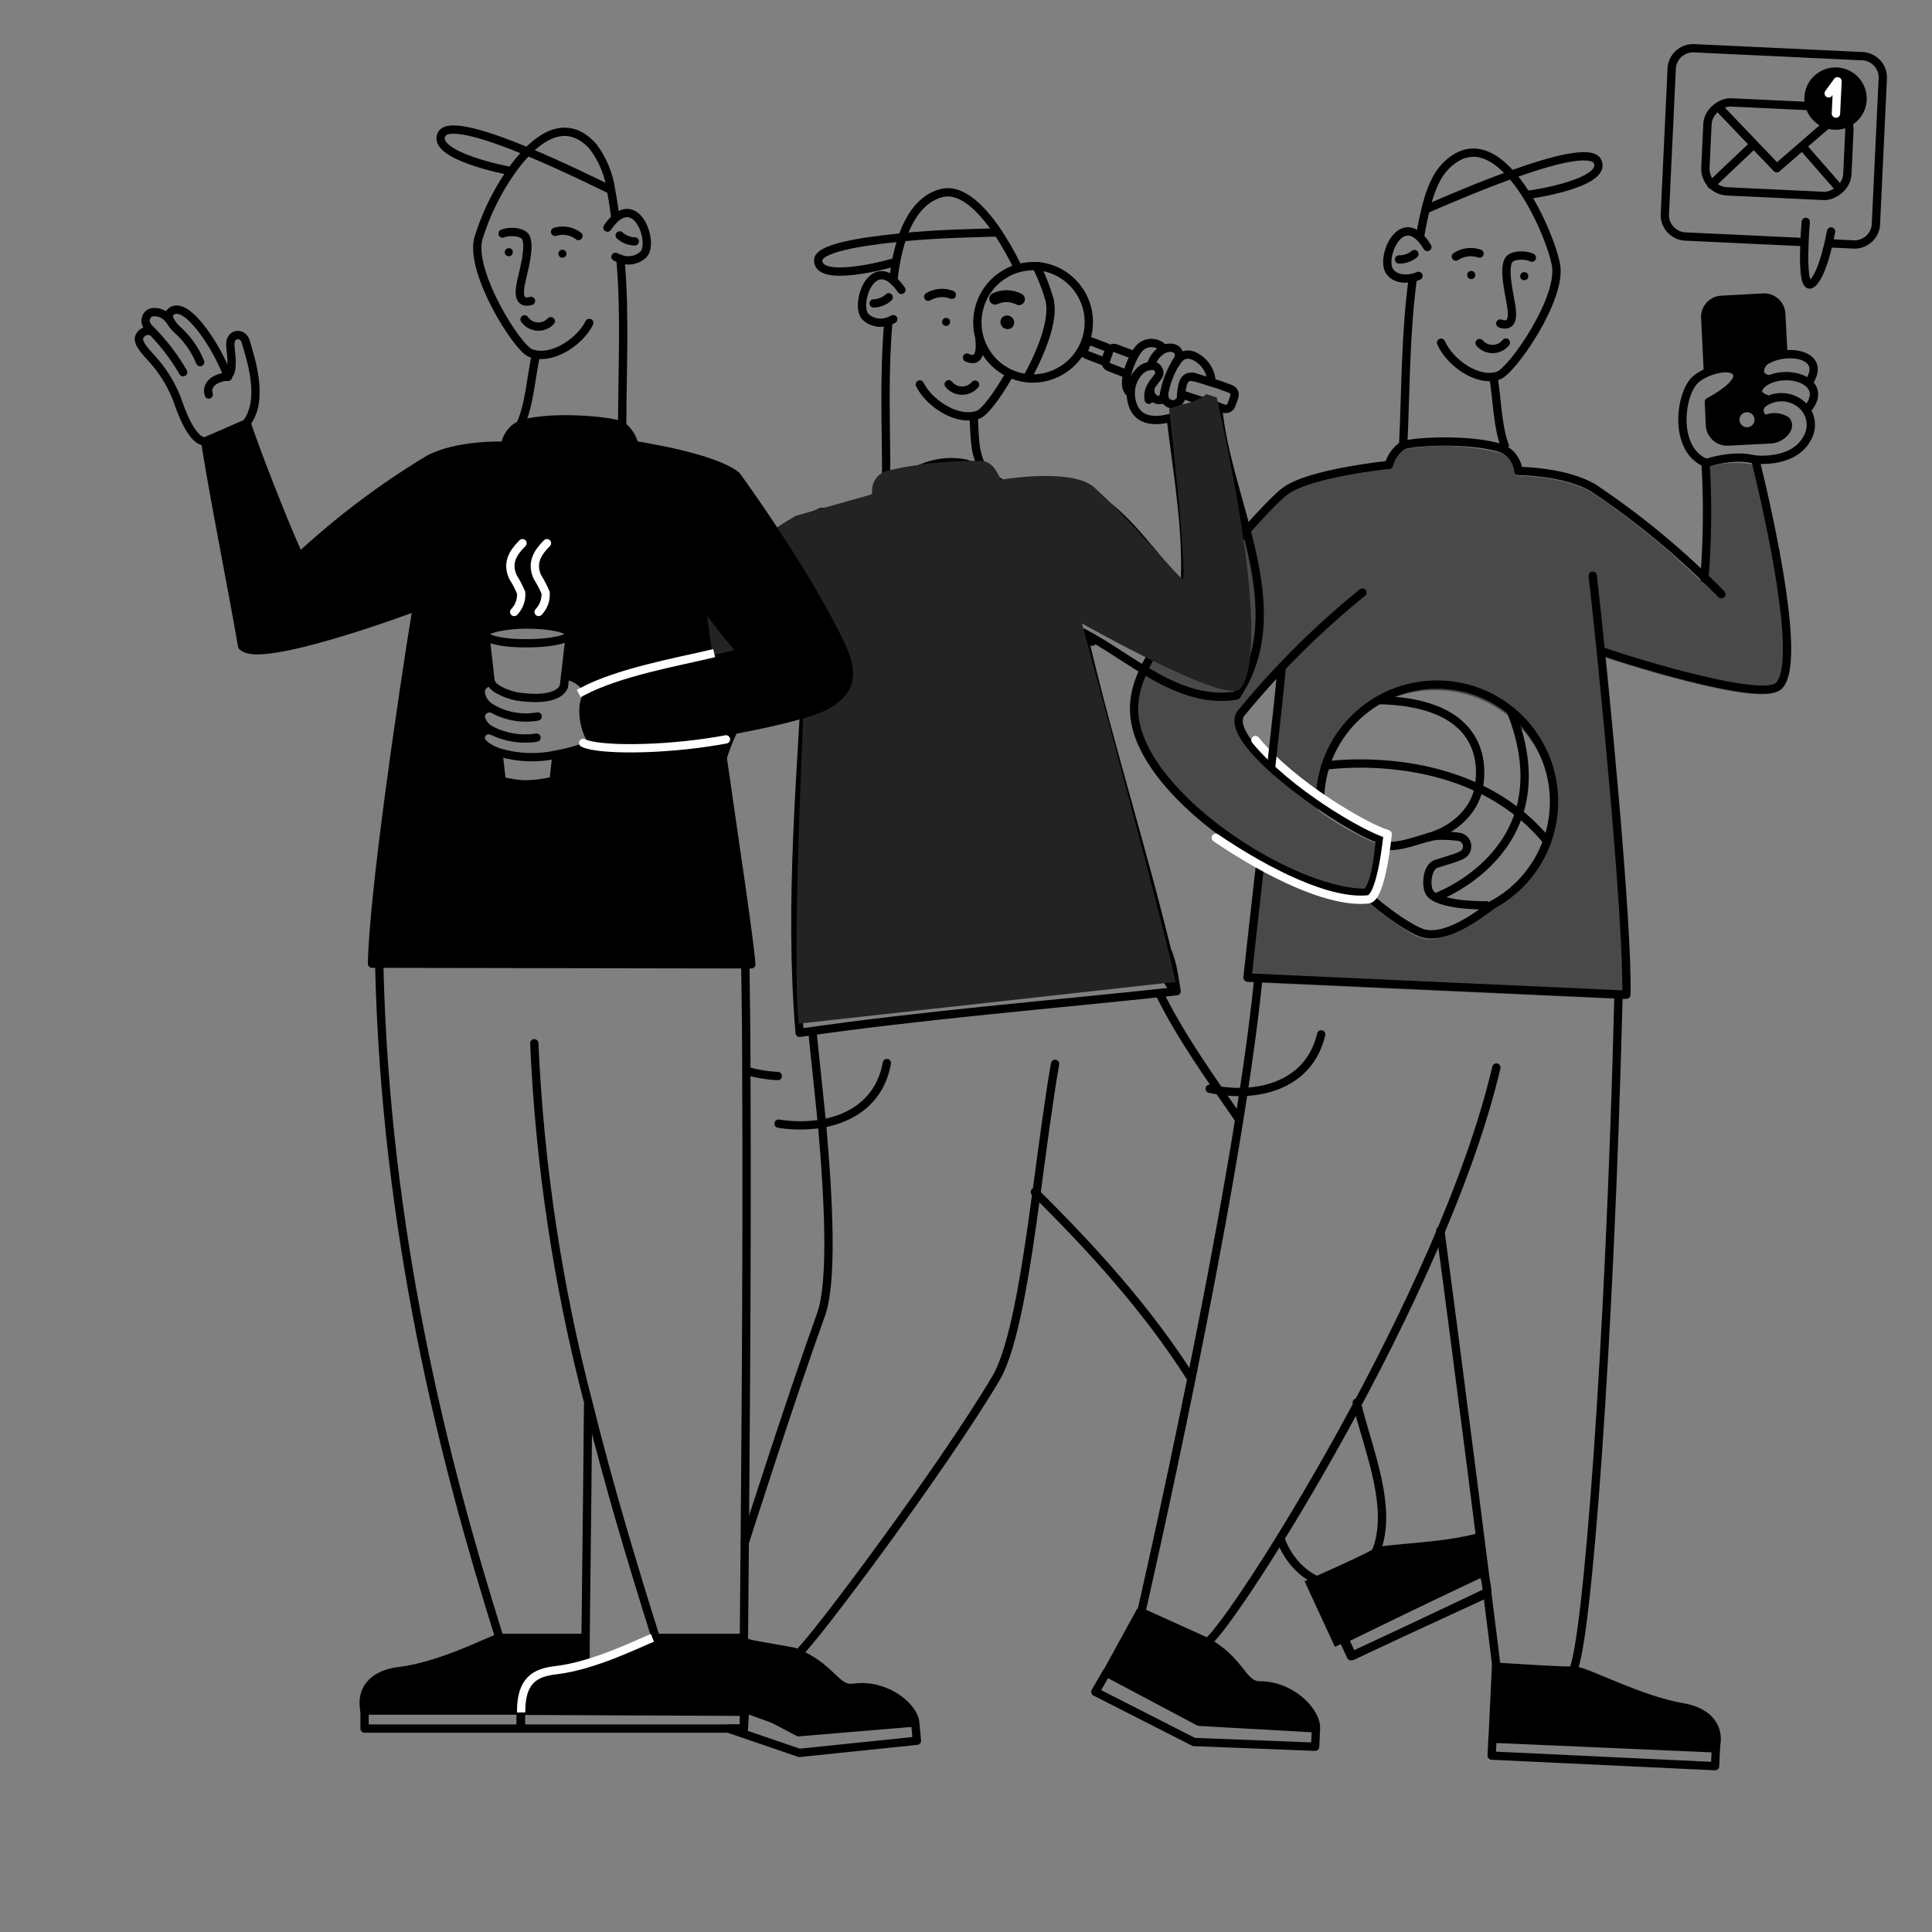 <?xml version="1.0" encoding="UTF-8"?>
<svg xmlns="http://www.w3.org/2000/svg" id="Layer_1" data-name="Layer 1" viewBox="0 0 200 200">
  <rect x="0" y="0" width="200" height="200" fill="#808080" stroke="none"/>
  <defs>
    <style>
      .cls-1, .cls-2, .cls-3, .cls-4, .cls-5, .cls-6, .cls-7, .cls-8, .cls-9 {
        fill: none;
      }

      .cls-1, .cls-2, .cls-3, .cls-4, .cls-5, .cls-7, .cls-8, .cls-9 {
        stroke-width: .86px;
      }

      .cls-1, .cls-2, .cls-3, .cls-5 {
        stroke: #fff;
      }

      .cls-1, .cls-2, .cls-5, .cls-7, .cls-8 {
        stroke-linejoin: round;
      }

      .cls-2, .cls-3, .cls-4, .cls-6, .cls-8 {
        stroke-linecap: round;
      }

      .cls-3, .cls-4, .cls-6, .cls-9 {
        stroke-miterlimit: 10;
      }

      .cls-4, .cls-6, .cls-7, .cls-8, .cls-9 {
        stroke: #000;
      }

      .cls-10, .cls-11, .cls-12, .cls-13 {
        stroke-width: 0px;
      }

      .cls-5 {
        stroke-linecap: square;
      }

      .cls-11 {
        fill: #232323;
      }

      .cls-12 {
        fill: #494949;
      }

      .cls-13 {
        fill: #fff;
      }

      .cls-6 {
        stroke-width: 1.23px;
      }
    </style>
  </defs>
  <g>
    <path class="cls-12" d="m141.2,92.87c.57.83,4.56,3.9,6.12,4.29,2.31.5,5.28-1.67,7.06-2.99h0c5.86-3.22,8.01-10.58,4.79-16.44-3.22-5.86-10.58-8.01-16.44-4.79-2.7,1.48-4.74,3.94-5.69,6.87-.33,1.02-.52,2.08-.57,3.15-.03.3-.04.61-.04.91,1.93,1.43,4.03,2.62,6.25,3.53l-.03.6c-.12,1.31-.54,4.64-1.45,4.88Zm-10.74-3.64c-6.68-3.78-13.11-9.91-13.19-15.29-.05-2.76,1.34-4.84,2.63-7.23,1.64-2.93,10.8-13.82,13-15.4,2.48-1.89,10.75-2.72,10.75-2.72.21-.81.71-1.52,1.4-2l.15-.06c3.36-.58,6.8-.46,10.1.35.06.01.12.04.18.07.88.44,1.47,1.3,1.56,2.28,0,0,4.93.03,7.81,1.79,4.11,2.75,7.94,5.88,11.45,9.35.32-3.96.36-7.94.12-11.91,1.61-.56,3.34-.69,5.02-.38h.18s0,.15,0,.15c1.51,6.23,4.8,21.05,2.35,23.27-1.88,1.71-16.87-3.06-18.4-3.66,1.22,12.01,2.82,29.83,2.65,35.61l-.81-.04-37.29-1.7-1.12-.05c.17-1.62.73-6.61,1.37-12.25l.08-.17Zm2.02-19.65c-1.46,1.5-2.85,3.08-4.15,4.73-.8,1.21.75,3.33,3.13,5.5.49-4.4.91-8.25,1.08-10.16l-.07-.07Z"></path>
    <rect class="cls-8" x="179.4" y="8.08" width="9.22" height="14.71" rx="2.35" ry="2.35" transform="translate(159.91 198.52) rotate(-87.3)"></rect>
    <polyline class="cls-8" points="177.95 11.14 183.93 17.4 190.79 11.45"></polyline>
    <polyline class="cls-8" points="177.93 11.14 183.93 17.4 190.79 11.45"></polyline>
    <line class="cls-8" x1="177.15" y1="19.12" x2="181.53" y2="14.97"></line>
    <line class="cls-8" x1="190.42" y1="19.54" x2="186.64" y2="15.21"></line>
    <path class="cls-8" d="m186.72,25.06l-12.14-.57c-1.22,0-2.22-.98-2.24-2.2l.72-15.31c.13-1.22,1.22-2.1,2.44-1.98l17.17.81c1.22-.01,2.23.97,2.24,2.2l-.72,15.31c-.13,1.22-1.22,2.1-2.44,1.98l-2.33-.11"></path>
    <path class="cls-8" d="m189.55,23.96s-.8,4.59-2.03,5.43-.59-6.42-.59-6.42"></path>
    <path class="cls-10" d="m174.2,176.74c2.07.35,3.93,1.59,3.41,4.17l-23.08-1.09.36-7.56v.25c-.02.07,7.23.49,7.87.37h.29c1.38.23,6.83,3.15,11.16,3.86Z"></path>
    <path class="cls-10" d="m184.93,43.5c-.57-.37-1.27-.46-1.91-.25-.72.27-1.23-.91-.53-1.53.14-.12.29-.22.46-.31v-.09c-1.57-.45-.83-1.39-.3-1.75.18-.11.36-.21.55-.29h0c-1.53-.26-.92-1.62-.35-1.95.54-.31,1.13-.52,1.75-.61l-.21-4.14c0-.98-.79-1.78-1.77-1.79,0,0,0,0,0,0l-4.5.24c-.97.1-1.68.96-1.59,1.93l.31,5.5v.07c1.25-.53,2.77-.68,2.99.2.37,1.17-2.93,2.87-2.93,2.87l.13,2.31c0,.98.8,1.78,1.78,1.78,0,0,0,0,0,0l4.49-.23c.97-.04,2.27-1.14,1.63-1.96Zm-4.12.73c-.43-.02-.76-.39-.74-.82s.39-.76.82-.74c.43.02.76.39.74.82h0c-.02.43-.39.76-.82.74Z"></path>
    <path class="cls-8" d="m176.44,59.9c.32-3.99.36-8.01.12-12.01"></path>
    <path class="cls-9" d="m181.85,47.64c-2.43-.81-5.73.46-5.73.46"></path>
    <path class="cls-9" d="m154.52,93.66c-1.77,1.32-4.75,3.49-7.06,2.99-1.66-.37-6.09-3.83-6.19-4.38"></path>
    <path class="cls-8" d="m130.51,88.94c-.64,5.64-1.2,10.63-1.37,12.25l39.22,1.78c.2-7.26-2.35-33.48-3.48-43.38"></path>
    <path class="cls-4" d="m125.01,169.99c2.73-2.01,24.42-36.02,29.89-59.48"></path>
    <path class="cls-4" d="m149.1,127.39c1.4,10.29,5.43,41.79,5.81,45.15,0,0,7.82.53,7.93.37,1.45-2.81,3.79-33.29,4.7-69.63"></path>
    <path class="cls-9" d="m176.8,38.47l-.27-5.5c-.09-.97.62-1.83,1.59-1.93l4.5-.24c.98,0,1.78.8,1.78,1.79l.22,4.24"></path>
    <path class="cls-9" d="m187.16,42.28c2.26-2.8-2.17-4.27-4.53-2.71-.53.36-1.26,1.29.31,1.75"></path>
    <path class="cls-9" d="m187.23,39.61c1.97-2.91-2.17-3.65-4.43-2.29-.56.33-1.18,1.69.35,1.95"></path>
    <path class="cls-7" d="m181.5,47.55s3.98.56,5.5-2.05c.74-1.13.56-2.62-.42-3.54-1.14-1.05-2.86-1.13-4.1-.19-.7.62-.19,1.79.53,1.53.64-.21,1.34-.12,1.91.25.63.82-.66,1.91-1.59,1.93l-4.49.23c-.98.03-1.8-.75-1.83-1.73,0-.02,0-.04,0-.06l-.11-2.32s3.29-1.68,2.93-2.87-3.18-.46-4.31.56c-1.62,1.46-2.34,7.19,1.04,8.62"></path>
    <path class="cls-9" d="m165.63,67.33c.85.4,16.54,5.45,18.48,3.7,2.46-2.22-.84-17.06-2.35-23.27"></path>
    <path class="cls-9" d="m142.83,87.45c1.98.54,4.37-.79,5.88-.93.78-.03,1.56,0,2.33.11.55.09.92.6.83,1.15-.06.34-.29.63-.61.77-.5.26-1.9.66-2.61.88-1.02.38-1.12,2.6-.52,3.15,1.33,1.27,5.95,1.14,5.95,1.14"></path>
    <path class="cls-8" d="m163.08,172.94c1.34.16,6.79,3.08,11.12,3.8,2.08.35,4.01,1.61,3.39,4.25l-23.02-1"></path>
    <line class="cls-9" x1="154.88" y1="172.3" x2="154.52" y2="179.84"></line>
    <path class="cls-9" d="m136.6,83.53l.05-1.11c.31-6.69,5.98-11.85,12.67-11.54,6.69.31,11.85,5.98,11.54,12.67-.21,4.49-2.89,8.5-6.96,10.41"></path>
    <path class="cls-9" d="m137.1,79.27s14.65-2.31,22.98,7.71"></path>
    <path class="cls-9" d="m148.48,92.95s13.62-4.77,7.98-19.2"></path>
    <path class="cls-9" d="m147.7,86.71c2.41-.59,4.92-2.51,5.39-5.22.67-3.89-.9-8.89-10.52-9.02"></path>
    <path class="cls-8" d="m141.04,61.34c-4.62,3.74-8.85,7.95-12.61,12.55-2.03,3.09,11.19,12.03,14.42,12.96,0,0-.39,5.58-1.63,5.57-7.76-.06-23.69-10.41-23.82-18.9-.05-2.76,1.34-4.84,2.63-7.23,1.64-2.97,10.81-13.86,13-15.44,2.48-1.89,10.75-2.72,10.75-2.72.21-.81.71-1.52,1.4-2,.79-.42,6.95-.8,10.26.28.97.39,1.64,1.3,1.74,2.34,0,0,4.93.03,7.81,1.79,4.77,3.19,9.19,6.87,13.2,10.97"></path>
    <path class="cls-2" d="m129.96,76.61c3.85,4.69,11.33,9.03,13.69,9.74,0,0-.62,6.6-2,6.75-4.03.45-10.45-2.74-15.79-6.37"></path>
    <path class="cls-4" d="m147,24.47c.42-2.25.98-5.59,2.65-7.27,5.33-5.41,10.65,6.38,11.41,10.14.73,3.5-4.53,11.05-5.95,11.54-2.16.74-5.06-1.39-5.93-3.4"></path>
    <path class="cls-9" d="m145.26,46.01c.28-5.91.21-11.3.99-17.18"></path>
    <path class="cls-9" d="m154.55,38.77c.45,2.38.42,5.4,1.3,7.58"></path>
    <path class="cls-4" d="m147.76,25.57c-2.59-4.25-4.92,1.06-3.9,2.53.65.94,2.13.85,2.98.46"></path>
    <path class="cls-9" d="m157.98,20.18c.34.02,8.43-1.2,7.4-3.45-1.16-2.57-16.98,4.63-17.96,5.01"></path>
    <path class="cls-4" d="m153.16,26.25c-.82-.28-1.73-.17-2.45.31"></path>
    <path class="cls-4" d="m146.42,26.3c-.45.37-1.01.57-1.59.56"></path>
    <circle class="cls-10" cx="152.3" cy="28.47" r=".42"></circle>
    <circle class="cls-10" cx="157.79" cy="28.59" r=".42"></circle>
    <path class="cls-4" d="m158.58,26.67c-.64-.34-2.15-.32-2.44.32-.48.98.06,3.23.27,4.49.15.87.37,2.53-1.1,2.01"></path>
    <path class="cls-4" d="m153.17,35.51c.63.74,1.74.83,2.48.2.09-.08.17-.16.24-.25"></path>
    <path class="cls-10" d="m136.23,178.69v.23s-12.1-.68-12.1-.68l-9.59-5.09,3.46-6.31h.12s6.67,3.02,6.67,3.02l.17.09c3.52,2.01,3.58,4.47,5.44,4.47,3.2.05,5.67,2.55,5.85,4.27Z"></path>
    <path class="cls-8" d="m132.67,69.23c-.17,1.91-.59,5.77-1.08,10.16"></path>
    <path class="cls-4" d="m130.26,101.33c-2.28,22.78-12.1,65.5-12.1,65.5"></path>
    <path class="cls-4" d="m136.77,107.08c-1.25,5.34-6.67,6.69-11.54,5.63"></path>
    <rect class="cls-8" x="165.08" y="169.78" width="1.9" height="23.15" transform="translate(-22.95 338.64) rotate(-87.3)"></rect>
    <polygon class="cls-8" points="113.39 175.14 123.59 180.33 136.14 180.82 136.23 178.92 124.13 178.24 114.54 173.15 113.39 175.14"></polygon>
    <path class="cls-8" d="m136.23,178.69c-.18-1.72-2.64-4.22-5.81-4.22-1.88,0-1.88-2.53-5.6-4.56l-6.78-3.07-3.46,6.31"></path>
    <circle class="cls-13" cx="190.05" cy="10.18" r="2.58"></circle>
    <path class="cls-10" d="m190.17,6.98c-1.78-.08-3.29,1.29-3.38,3.07-.08,1.78,1.29,3.29,3.07,3.38,1.78.08,3.29-1.29,3.38-3.07h0c.08-1.78-1.29-3.29-3.07-3.38Zm.32,4.8c-.01.24-.21.42-.45.41-.24-.01-.43-.21-.42-.45l.09-1.91-.05.08c-.14.2-.4.24-.6.11-.2-.14-.24-.4-.11-.6,0,0,0,0,.01-.01l.91-1.25c.11-.16.31-.22.49-.15.18.06.3.23.29.42l-.16,3.35Z"></path>
  </g>
  <g>
    <path class="cls-10" d="m153.33,161.79c.02-.28.05-.55.11-.82-.13-.27-.25-.54-.33-.82,0,0,0,0,0,0-.13-.45-.2-.93-.21-1.4-4.05,1.05-9.3,1.04-10.46,1.47l-.28.03v.08c.01.21-6.47,3.08-7.11,3.36l3.07,6.64.09.15,15.07-7.13c-.05-.52-.03-1.04.05-1.56Z"></path>
    <path class="cls-8" d="m153.52,162.68l-14.47,7.04.8,1.73,14.12-6.51c0-.69-.23-1.51-.45-2.26Z"></path>
    <path class="cls-4" d="m128.15,115.71c-2.89-4.17-5.86-8.31-8.12-12.86"></path>
    <path class="cls-4" d="m132.58,159.35c1.58,4.41,6.92,6.89,9.58,1.86,2.42-4.57-.65-11.38-1.71-16.01"></path>
    <path class="cls-4" d="m107.13,123.4c5.93,5.87,11.59,12.09,16.09,19.15"></path>
    <path class="cls-8" d="m153.7,164.94l-13.69,6.48"></path>
    <path class="cls-8" d="m144.26,161.16c3.11-.77,5.21-.45,8.34-1.04"></path>
    <polyline class="cls-9" points="136.76 164.41 136.85 164.62 139.92 171.26"></polyline>
    <path class="cls-10" d="m94.89,178.18l.02.23-11.86.99c-.13.01-.27,0-.4-.05l-10.01-3.63h0l2.23-5.92c.17-.46.67-.7,1.14-.57l6.27,1.84s.07.02.1.03c3.88,1.5,4.27,3.98,6.13,3.72,3.16-.46,5.95,1.66,6.37,3.35Z"></path>
    <path class="cls-10" d="m104.8,32.9c.26.29.24.74-.04,1.01-.31.25-.77.2-1.03-.11-.23-.28-.21-.69.03-.95.3-.27.76-.25,1.03.05,0,0,0,0,0,0Z"></path>
    <path class="cls-10" d="m98.26,33.06c.15.18.12.44-.06.59-.18.14-.44.11-.59-.06-.14-.18-.11-.45.07-.59h0c.18-.14.43-.12.58.06,0,0,0,0,0,0Z"></path>
    <path class="cls-4" d="m82.67,171.13c1.51-1.24,14.96-19.21,20.44-28.47,1.88-3.21,3.1-11.12,4.18-19.11.65-4.79,1.26-9.61,1.93-13.42"></path>
    <path class="cls-4" d="m84.15,107.25l.94,9.06c.72,8.17,1.1,16.43-.09,19.75-3.12,8.65-7.9,23.62-7.9,23.62"></path>
    <path class="cls-4" d="m91.81,110.05c-.68,3.76-3.43,5.7-6.76,6.27-1.47.24-2.98.24-4.45,0"></path>
    <polygon class="cls-8" points="77.15 176.41 77.01 178.94 75.39 178.94 82.75 181.46 94.92 180.2 94.74 178.31 94.73 178.31 82.66 179.32 77.15 176.41"></polygon>
    <path class="cls-8" d="m94.71,178.08c-.42-1.69-3.21-3.81-6.38-3.36-1.86.25-2.24-2.25-6.18-3.74l-6.88-1.22-2.81,5.85"></path>
    <path class="cls-4" d="m101.4,35.13c.09.87.13,2.55-1.3,1.89"></path>
    <path class="cls-4" d="m104.47,38.78c-1.2,2.13-2.53,3.87-3.16,4.13-.17.07-.34.12-.52.14-2.06.38-4.68-1.43-5.57-3.25"></path>
    <path class="cls-4" d="m107.34,27.65c.54,1.08.97,2.2,1.3,3.36.51,1.96-.75,5.27-2.26,8"></path>
    <path class="cls-4" d="m92.49,28.92c.03-.19.09-.87.26-1.79.07-.39.16-.81.28-1.27s.22-.84.37-1.28c.7-1.99,1.91-4.04,4.06-4.59,1.46-.38,2.94.57,4.29,2.05.57.64,1.09,1.32,1.56,2.03h0c.75,1.14,1.43,2.33,2.02,3.56"></path>
    <path class="cls-9" d="m91.74,49.76h0c0-5.78-.26-10.69.22-16.46"></path>
    <path class="cls-9" d="m100.79,43.05c.14,2.24.02,3.74.99,5.52"></path>
    <path class="cls-4" d="m93.31,30.01c-.24-.37-.54-.7-.87-1-2.34-2.02-3.88,2.41-2.91,3.72.62.64,1.56.85,2.4.54h0c.19-.06.37-.13.54-.23"></path>
    <path class="cls-9" d="m92.83,27.1h-.07c-.97.32-8.11,2.21-8.06-.16,0-1.19,4.07-1.92,8.58-2.36l.16-.02c3.43-.36,7.63-.44,9.92-.5h0"></path>
    <path class="cls-6" d="m105.48,30.97c-.77-.4-1.68-.42-2.46-.05"></path>
    <path class="cls-4" d="m92,30.78c-.43.39-.98.62-1.56.63"></path>
    <path class="cls-8" d="m107.34,27.55h.06c3.21.28,5.58,3.11,5.29,6.32-.29,3.21-3.12,5.58-6.33,5.29h0c-1.77-.19-3.36-1.19-4.3-2.7-1.7-2.73-.87-6.33,1.86-8.03.39-.25.81-.45,1.25-.59l.23-.07c.63-.18,1.29-.25,1.94-.21Z"></path>
    <path class="cls-4" d="m98.53,30.52c-.8-.32-1.7-.24-2.44.2"></path>
    <path class="cls-4" d="m98.21,39.78c.61.76,1.73.88,2.49.27.09-.07.17-.15.24-.23"></path>
    <path class="cls-8" d="m116.99,40.68c-.89-.62-.19-2.74.48-3.95.11-.21.25-.41.4-.59.58-.73,1.64-.85,2.37-.27.06.05.11.1.17.15"></path>
    <path class="cls-8" d="m120.47,40.96s0,.08.01.12c0,.58-1.46.45-1.39-.71"></path>
    <path class="cls-8" d="m121.69,37.6c-.62,1.03-1.03,2.17-1.22,3.36"></path>
    <path class="cls-8" d="m119.12,37.89c.17-.67.58-1.25,1.15-1.63.05-.04.11-.07.17-.1.96-.46,2.02.09,1.46,1.11l-.21.36"></path>
    <path class="cls-8" d="m123.6,39.05c-1.18-.31-1.25,1.02-1.34,1.88,0,.07.01.15.02.22-.11.48-.58.78-1.06.68-.41-.09-.7-.45-.7-.87h0"></path>
    <path class="cls-8" d="m121.69,37.6h0c.5-.79,1.04-1.06,1.82-.79,1.11.47,1.85,1.53,1.91,2.73"></path>
    <path class="cls-8" d="m116.38,38.61l-1.55-.6c-.3-.12-.46-.45-.35-.76v-.08s.28-.77.28-.77h0c.11-.31.45-.46.76-.34,0,0,0,0,0,0l1.73.65"></path>
    <path class="cls-8" d="m123.5,39.02h.09s1.8.56,1.8.56l.85.26,1.18.44c.3.12.46.45.35.76v.07s-.31.84-.31.84c-.12.3-.46.46-.77.35l-.55-.21-.37-.13-.74-.25-2.54-.83"></path>
    <path class="cls-8" d="m114.78,36.4v.09s-.23.62-.23.62c0,.02,0,.04,0,.06-.1.17-.3.24-.48.17l-1.61-.62c-.2-.09-.3-.31-.22-.52l.23-.61c.08-.21.31-.31.51-.24,0,0,0,0,0,0l1.61.62c.15.09.22.26.18.42Z"></path>
    <path class="cls-8" d="m125.01,41.8c-.83.55-1.77.91-2.75,1.07-.35.15-.72.28-1.09.38-1.47.41-3.96.62-4.12-2.5,0-.03,0-.05,0-.08.01-.89.38-1.73,1.02-2.34.29-.26.66-.42,1.05-.46l.18-.02c.39.02.7.34.72.73.04.43-.7.9-1.01,1.73-.13.34-.16.72-.09,1.07"></path>
    <path class="cls-8" d="m73.15,99.71c2-6.2-.15-11.71.85-17.71,1-7,5-12,9.67-15.95-.67,13.61-2.04,27.25-.89,40.87,12.96-1.88,26.01-2.9,39.02-4.31-.28-1.65-.44-3.41-1.32-4.88-.28,1.6-.13,3.88,1.32,4.88-2.78-12.49-6.81-24.65-9.68-37.12.38.35.65.51.95.94-.4-.31-.61-.55-.95-.94,4.88,2.51,9.88,7.51,15.88,6.51,6-9-1-20-1.9-29.8"></path>
    <path class="cls-8" d="m121.22,43.44c.68,5.79,1.77,11.6,1.41,17.45-3.79-3.49-7.27-10.3-13.08-10.59-3.54,2.7-6.54-1.3-9.54-2.3-5-1-8,3-12,5h-3c-18,8-25.06,28.59-18.07,46.62"></path>
    <path class="cls-11" d="m125.97,41.24v-.08s-.37-.13-.37-.13l-.74-.24v.06c-.83.55-1.76.91-2.75,1.07-.35.15-.72.28-1.09.38l.02.18c1.02,8.8,1.7,17.33,1.41,17.45-.29.12-5.04-5.75-9.17-9.47-2.3-2.08-9.66-.8-9.66-.8-.4-.74-.66-1.46-1.52-1.85-.16-.05-.33-.09-.49-.1-3.27-.06-6.54.28-9.73,1.01-.11.02-.21.06-.31.1-.91.4-1.43,1.36-1.27,2.34l-7.91,2.23c-16.7,9.58-21.77,30.09-15.43,46.12.12,0,.25-.02.38-.02.6,0,1.14.09,1.63.25.18-.05.37-.09.56-.12.54-.21,1.16-.33,1.85-.33.43,0,.83.05,1.2.13.72-.33,1.23-.61,1.19-.76-5.37-22.54,9.79-33.56,9.79-33.56-.48,9.96-1.57,33.64-.89,40.87l37.29-4.13,1.73-.18c-.64-3.77-9.68-37.12-9.68-37.12,0,0,15.04,8.52,16.4,6.74,3.2-4.17-1.27-24.91-2.43-30.04Z"></path>
  </g>
  <g>
    <path class="cls-10" d="m73.42,68.47c1.46-.33,2.64-.61,3.4-.83-2.07-2.4-2.9-3.6-4.25-5.31,0,0,.27,1.86.84,6.12v.02Zm1,7.46v.09c1.47,10.26,3.19,21.6,3.31,23.81l-39.26-.07c.13-7.06,3-26.83,4.65-37h0c-.87.36-16.18,6-18,4.15v-.05c-1.27-7.28-2.9-15.22-3.83-21.2h0l4.3-1.87c.67,2.09,3.59,9.74,5.42,13.75h0c4.1-3.78,8.58-7.12,13.37-9.98,3-1.62,7.9-1.42,7.9-1.42.13-.94.71-1.75,1.56-2.16l.29-.11c3.35-.92,9.49-.26,10.26.21h0c.64.5,1.1,1.21,1.28,2,0,0,8.17,1.2,10.57,3.17,0,0,7.28,9.95,10.92,17.76,1.34,2.87.83,4.63-1.61,6-1.4.94-6.2,2.06-11.11,2.92h-.02Zm-13.55-4h0c.18-.48-.93-1.83-2.24-1.94h-.13l.5-4.28h0c0-.53-2-1-4.41-1s-4.4.44-4.4,1c0,.06.02.12.06.17l.54,4.75h0s0,.05,0,.08c-.55-.04-1.03.38-1.06.93,0,.05,0,.1,0,.16.1.68.53,1.27,1.14,1.59h0c-.5-.11-1,.21-1.11.71-.01.05-.02.11-.02.16.13.62.54,1.13,1.11,1.4h0c-.44-.14-.9.09-1.05.53-.02.08-.04.15-.04.23,0,.48.68,1.08,1.9,1.5v.24l.3,2.69c.84.24,1.7.37,2.57.38.95-.02,1.89-.15,2.81-.38l.28-2.54v-.16c1.26-.23,2.49-.58,3.68-1.06l.17-.14c-.89-.89-1.53-3.77-.58-5.02h-.02Z"></path>
    <path class="cls-10" d="m53.93,177.1h0v-.06h-16.19c-.47-2.66,1.51-3.83,3.6-4.07,4.35-.51,9.57-3.28,10.38-3.45h8.92v2.79c-1.02.31-2.06.54-3.12.67-2.09.27-4.08,1.44-3.59,4.12Z"></path>
    <path class="cls-10" d="m53.93,177.04v.06h0c-.49-2.68,1.5-3.85,3.59-4.09,1.06-.13,2.1-.36,3.12-.67,3.43-1,6.64-2.65,7.26-2.78h9.15c0,4.09-.05,6.8,0,7.5l-23.12-.02Z"></path>
    <path class="cls-10" d="m58.25,25.85c.23.02.4.21.39.44-.02.23-.22.4-.45.39-.23-.02-.4-.22-.38-.45,0-.22.2-.39.42-.38,0,0,.01,0,.02,0Z"></path>
    <path class="cls-10" d="m52.76,25.7c.23.05.37.27.32.5-.04.18-.2.32-.38.33-.23.01-.43-.16-.45-.39-.01-.23.16-.43.39-.45.04,0,.08,0,.11,0Z"></path>
    <path class="cls-9" d="m43.15,62.79c-.87.36-16.18,6-18,4.15"></path>
    <path class="cls-4" d="m63.7,22.51c-.12-.84-.25-1.82-.44-2.82-.23-1.64-.87-3.19-1.86-4.51-2.29-2.56-4.75-1.6-6.84.55-.6.62-1.15,1.29-1.64,2-1.5,2.14-2.65,4.5-3.41,7-.88,3.46,4,11.26,5.41,11.82.17.06.34.11.52.14,2.06.39,4.68-1.45,5.56-3.26"></path>
    <path class="cls-9" d="m64.41,44.11h0c0-5.92.32-11.3-.17-17.2"></path>
    <path class="cls-9" d="m55.49,36.43c0,.08,0,.16,0,.24-.52,2.33-.66,5.21-1.62,7.28"></path>
    <path class="cls-4" d="m62.88,23.56c.25-.37.54-.7.86-1,2.34-2,3.89,2.45,2.93,3.71-.62.65-1.57.86-2.41.54-.19-.05-.37-.13-.54-.22"></path>
    <path class="cls-9" d="m52.94,17.71h0c-.56-.06-8.33-1.63-7.22-3.81.64-1.24,4.76.08,8.86,1.78,3.9,1.62,7.8,3.58,8.7,4l.14.06"></path>
    <path class="cls-4" d="m57.46,24c.83-.26,1.73-.1,2.42.43"></path>
    <path class="cls-4" d="m64.15,24.37c.43.39.98.61,1.56.62"></path>
    <path class="cls-4" d="m52.03,24.18c.66-.3,2.15-.22,2.42.43.43,1.05-.21,3.23-.48,4.48-.19.85-.49,2.5,1,2.06"></path>
    <path class="cls-4" d="m57.02,33.25c-.66.71-1.76.75-2.47.09-.09-.09-.18-.18-.25-.28"></path>
    <path class="cls-9" d="m60.88,145.32c-.09,10.66-.22,19.86-.26,24.23v2.67"></path>
    <path class="cls-4" d="m77.3,110.86c1.05.3,2.13.48,3.22.53"></path>
    <path class="cls-8" d="m77.01,177.04v-7.5c.11-12.45.36-37.78.25-58.68,0-3.72-.05-7.3-.1-10.64"></path>
    <path class="cls-8" d="m53.93,177.1l23.08.1h0v-.14"></path>
    <path class="cls-8" d="m55.31,108c.55,12.6,2.43,25.11,5.62,37.31,2.11,8.5,4.56,16.63,6.92,24.13v.1h0c-.62.13-3.83,1.79-7.26,2.78-1.02.31-2.06.54-3.12.67-2.09.24-4.08,1.41-3.59,4.09"></path>
    <path class="cls-8" d="m39.26,99.88c.62,27.59,6.66,51.3,12.44,69.66h0c-.81.17-6,2.94-10.38,3.45-2.09.24-4.07,1.41-3.6,4.07h16.43"></path>
    <polyline class="cls-9" points="51.33 169.55 51.7 169.55 60.47 169.55"></polyline>
    <polyline class="cls-9" points="67.89 169.55 67.9 169.55 77.03 169.55"></polyline>
    <polygon class="cls-8" points="77.01 177.2 77.01 178.94 53.93 178.94 53.93 177.1 53.93 177.05 77.01 177.05 77.01 177.06 77.01 177.2"></polygon>
    <polygon class="cls-8" points="53.9 177.1 53.9 178.94 37.74 178.94 37.74 177.08 37.74 177.05 53.9 177.05 53.9 177.1"></polygon>
    <path class="cls-8" d="m74.46,76.02c1.47,10.26,3.19,21.6,3.31,23.81l-39.26-.07c.13-7.06,3-26.83,4.65-37,0-.29.09-.56.13-.83"></path>
    <path class="cls-4" d="m25.64,43.63c1.7-2.47.27-6.63-.21-8.28-.28-1-1.73-.92-1.58.5.12,1.22.29,2.51-.21,3"></path>
    <path class="cls-4" d="m23.57,39.01s0-.05,0-.08h0c-.97-2.75-4.12-7.75-5.75-6.75-.3.16-.43.53-.29.84.19.41.46.78.79,1.08,1.05.93,1.88,2.09,2.4,3.39"></path>
    <path class="cls-4" d="m17.48,33.05c-.36-.47-.92-.75-1.52-.74-.41-.02-.77.26-.85.66-.16.5.19.9.54,1.23h0c1.28,1.3,2.39,2.75,3.31,4.33"></path>
    <path class="cls-4" d="m21.15,45.7c-1.4-.16-2.49-3.41-2.86-4.48-.63-1.56-1.53-2.99-2.68-4.22-.42-.49-1.28-1.3-1.23-2,.13-.54.68-.86,1.21-.73.02,0,.05.01.07.02"></path>
    <path class="cls-4" d="m21.61,40.84c-.4-1.32,1.21-1.87,2-1.84"></path>
    <path class="cls-8" d="m30.7,57.9l.31-.28c4.1-3.8,8.58-7.18,13.37-10.06,3-1.62,7.9-1.42,7.9-1.42.13-.94.71-1.75,1.56-2.16l.29-.11c3.35-.92,9.49-.26,10.26.21h0c.64.5,1.1,1.21,1.28,2,0,0,8.17,1.2,10.57,3.17,0,0,7.28,9.95,10.92,17.76,1.34,2.87.83,4.63-1.61,6-1.47.84-6.22,2-11.13,2.82-5.79,1-11.79,1.7-12.79,1.17-.09-.05-.17-.11-.24-.18-.83-.86-1.47-3.73-.52-5,.19-.25.46-.43.76-.52,4.19-1.21,8.62-2.21,11.77-2.94,1.46-.33,2.64-.61,3.4-.83-2.07-2.4-2.9-3.6-4.25-5.31,0,0,.27,1.86.84,6.12"></path>
    <path class="cls-9" d="m58.39,71.02h0c-.6,1.55-3.59,1.28-4.9,1.07-.46-.07-2.34-.61-2.67-1.45,0-.03,0-.05,0-.08"></path>
    <path class="cls-4" d="m50.83,70.65h0c-.55-.04-1.03.38-1.06.93,0,.05,0,.1,0,.16.1.68.53,1.27,1.14,1.59,1.43.83,3.12,1.13,4.75.84"></path>
    <path class="cls-4" d="m50.89,73.34c-.5-.11-1,.21-1.11.71-.01.05-.02.11-.02.16.13.62.54,1.13,1.11,1.4,1.44.74,3.07,1,4.67.75"></path>
    <path class="cls-4" d="m50.85,75.63c-.44-.14-.9.09-1.05.53-.02.08-.04.15-.04.23,0,.48.68,1.08,1.9,1.5,1.92.57,3.94.65,5.9.23,1.26-.23,2.49-.58,3.68-1.06"></path>
    <path class="cls-4" d="m60.87,71.91c.18-.48-.93-1.83-2.24-1.94"></path>
    <polyline class="cls-8" points="50.23 65.65 50.25 65.82 50.79 70.57 50.8 70.63"></polyline>
    <polyline class="cls-8" points="59.01 65.65 59 65.68 58.5 69.96 58.38 71.03"></polyline>
    <path class="cls-8" d="m50.25,65.82s-.06-.11-.06-.17c0-.53,2-1,4.4-1s4.41.44,4.41,1h0c-.06.52-2,.94-4.4.94-2.19.03-4-.32-4.35-.77Z"></path>
    <path class="cls-8" d="m57.59,78.28l-.28,2.54c-.92.23-1.86.36-2.81.38-.87,0-1.73-.14-2.57-.38l-.3-2.69"></path>
    <path class="cls-8" d="m25.07,66.89c-1.27-7.28-2.9-15.22-3.83-21.2h0l4.3-1.87c.67,2.09,3.59,9.74,5.42,13.75"></path>
    <path class="cls-3" d="m55.76,63.35c.51-.53.78-1.26.72-2-.24-.57-.53-1.12-.86-1.64-.63-1.44,0-2.49,1-3.48"></path>
    <path class="cls-3" d="m53.23,63.35c.51-.53.78-1.26.72-2-.25-.57-.53-1.11-.86-1.64-.64-1.44,0-2.49,1-3.48"></path>
    <path class="cls-1" d="m67.54,169.55c-1.39.54-6,2.88-10,3.35-2.1.24-3.63,1-3.59,4.37"></path>
    <path class="cls-5" d="m60.29,71.59c3.74-2,10-3.11,13.22-3.88"></path>
    <path class="cls-2" d="m75.15,76.54l-.78.14c-5.9,1-12.44,1-14,.23"></path>
  </g>
</svg>
